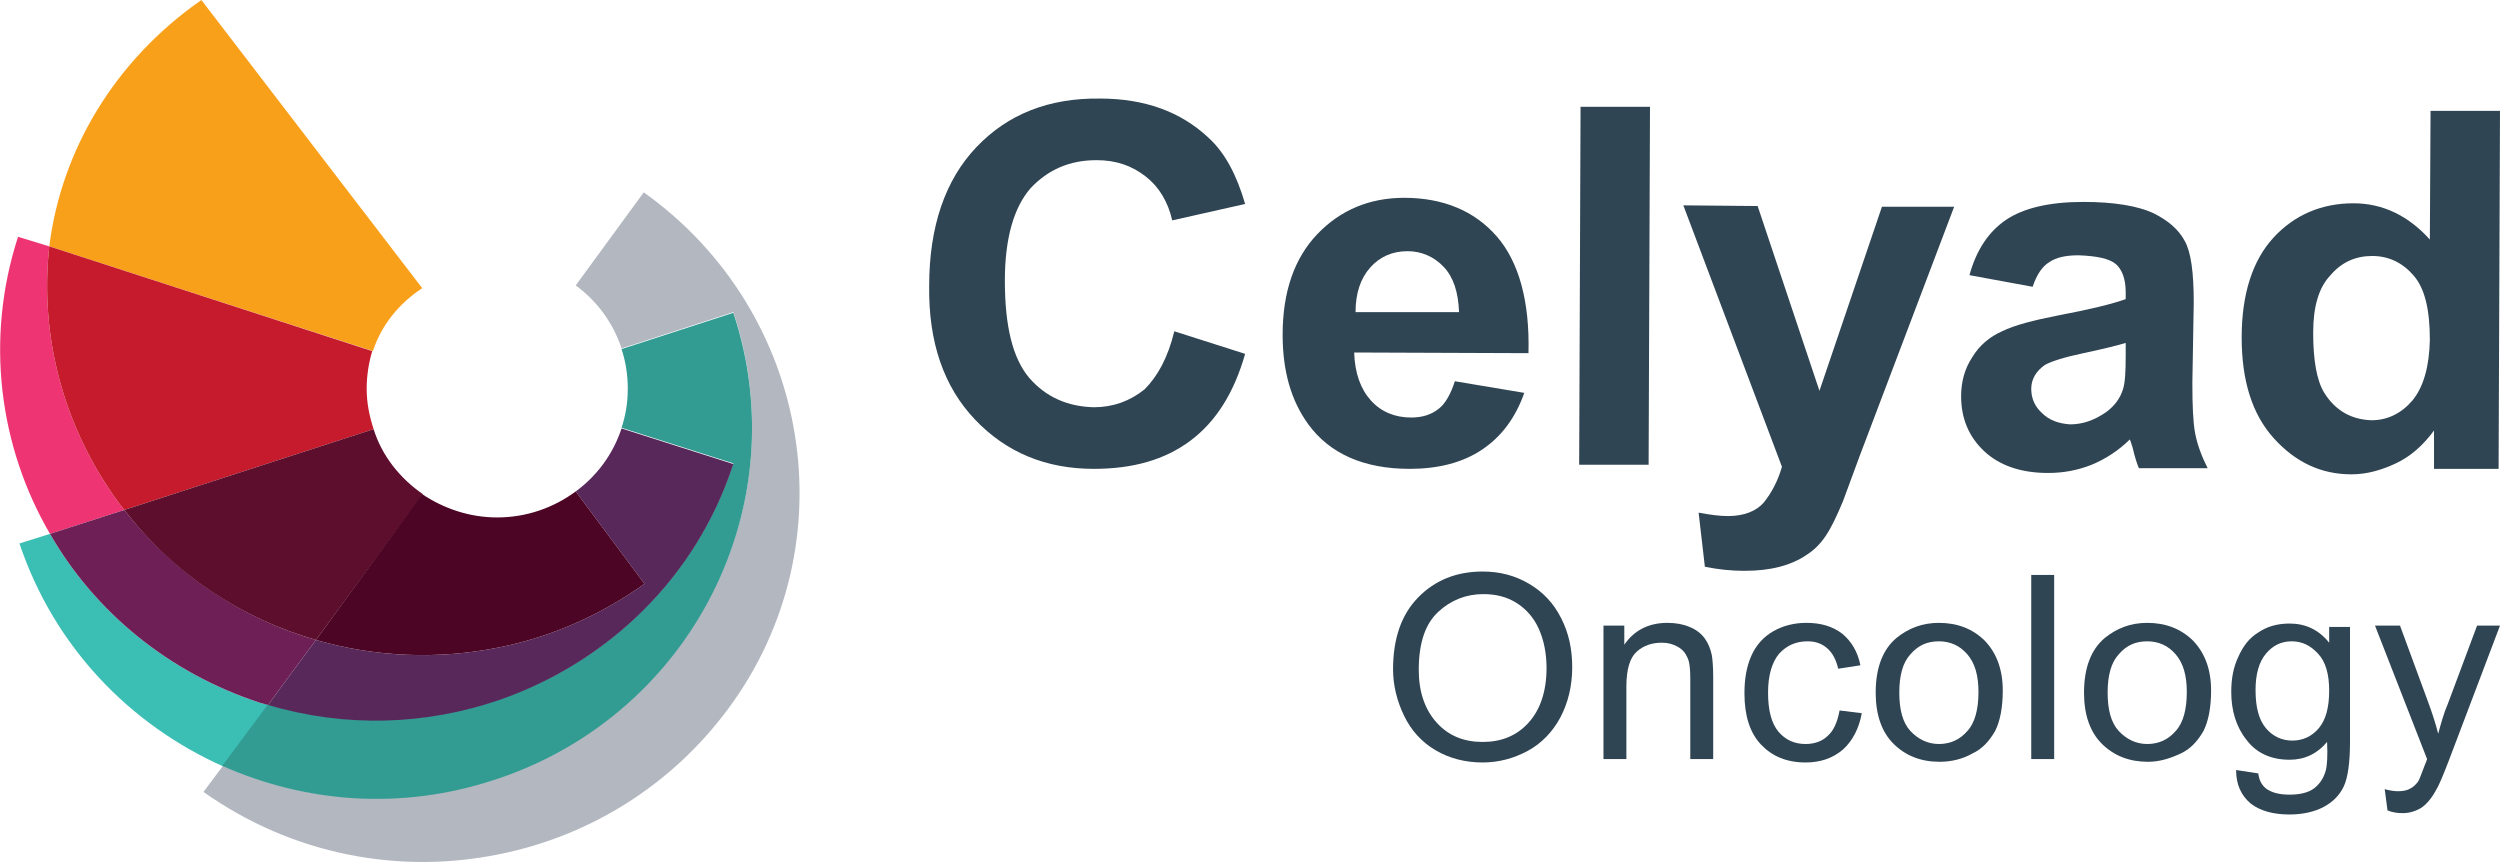 <?xml version="1.0" encoding="UTF-8"?> <svg xmlns="http://www.w3.org/2000/svg" width="168" height="58" viewBox="0 0 168 58" fill="none"><g clip-path="url(#clip0)"><path d="M78.913 22.262L83.673 23.78C82.927 26.401 81.713 28.333 79.987 29.621C78.26 30.909 76.113 31.507 73.5 31.507C70.28 31.507 67.62 30.403 65.52 28.195C63.42 25.987 62.393 22.998 62.44 19.226C62.44 15.224 63.513 12.097 65.613 9.889C67.713 7.681 70.467 6.577 73.92 6.623C76.907 6.623 79.333 7.497 81.2 9.245C82.32 10.257 83.113 11.775 83.673 13.707L78.773 14.81C78.493 13.569 77.887 12.557 77 11.867C76.067 11.131 74.993 10.763 73.687 10.763C71.867 10.763 70.42 11.407 69.253 12.649C68.133 13.937 67.527 16.006 67.527 18.858C67.527 21.894 68.04 24.055 69.16 25.389C70.28 26.677 71.727 27.321 73.5 27.367C74.807 27.367 75.927 26.953 76.907 26.171C77.793 25.297 78.493 24.009 78.913 22.262Z" fill="#304553"></path><path d="M97.767 25.619L102.433 26.401C101.827 28.103 100.893 29.345 99.587 30.219C98.28 31.093 96.647 31.507 94.733 31.507C91.653 31.507 89.367 30.495 87.92 28.517C86.753 26.907 86.193 24.929 86.193 22.492C86.193 19.594 86.987 17.34 88.527 15.73C90.067 14.12 92.027 13.293 94.36 13.293C96.973 13.293 99.073 14.166 100.567 15.868C102.06 17.57 102.807 20.238 102.713 23.733L91 23.688C91.047 25.067 91.42 26.125 92.12 26.907C92.82 27.689 93.753 28.057 94.827 28.057C95.573 28.057 96.18 27.873 96.693 27.459C97.113 27.137 97.487 26.493 97.767 25.619ZM98.047 20.974C98 19.64 97.673 18.628 97.02 17.938C96.367 17.248 95.527 16.88 94.593 16.88C93.567 16.88 92.727 17.248 92.073 17.984C91.42 18.72 91.093 19.732 91.093 20.974H98.047Z" fill="#304553"></path><path d="M106.12 31.231L106.213 7.175H110.88L110.787 31.231H106.12Z" fill="#304553"></path><path d="M113.12 13.799L118.113 13.845L122.267 26.263L126.467 13.891H131.32L124.973 30.633L123.853 33.669C123.433 34.68 123.06 35.462 122.687 36.014C122.313 36.566 121.893 36.98 121.38 37.302C120.913 37.624 120.307 37.9 119.607 38.084C118.907 38.268 118.113 38.36 117.227 38.36C116.34 38.36 115.453 38.268 114.567 38.084L114.147 34.45C114.893 34.588 115.547 34.68 116.107 34.68C117.18 34.68 118.02 34.358 118.533 33.761C119.047 33.117 119.467 32.335 119.747 31.369L113.12 13.799Z" fill="#304553"></path><path d="M136.593 19.272L132.347 18.49C132.813 16.788 133.653 15.546 134.82 14.764C135.987 13.983 137.713 13.569 140 13.569C142.1 13.569 143.64 13.845 144.667 14.305C145.693 14.81 146.393 15.408 146.813 16.19C147.233 16.926 147.42 18.306 147.42 20.33L147.327 25.711C147.327 27.229 147.373 28.379 147.513 29.115C147.653 29.851 147.933 30.633 148.353 31.461H143.733C143.593 31.139 143.453 30.679 143.313 30.081C143.22 29.805 143.173 29.621 143.127 29.529C142.333 30.311 141.447 30.863 140.56 31.231C139.627 31.599 138.693 31.783 137.62 31.783C135.8 31.783 134.353 31.277 133.327 30.311C132.3 29.345 131.787 28.103 131.787 26.631C131.787 25.665 132.02 24.791 132.533 24.009C133 23.228 133.7 22.63 134.54 22.262C135.38 21.848 136.64 21.526 138.273 21.204C140.467 20.79 141.96 20.422 142.847 20.1V19.64C142.847 18.766 142.613 18.122 142.193 17.754C141.773 17.386 140.933 17.202 139.673 17.156C138.833 17.156 138.18 17.294 137.713 17.616C137.247 17.892 136.873 18.444 136.593 19.272ZM142.847 23.044C142.24 23.228 141.307 23.458 140 23.734C138.693 24.009 137.853 24.285 137.433 24.515C136.827 24.929 136.5 25.481 136.5 26.125C136.5 26.769 136.733 27.321 137.247 27.781C137.713 28.241 138.367 28.471 139.113 28.517C139.953 28.517 140.747 28.241 141.54 27.689C142.1 27.275 142.473 26.769 142.66 26.171C142.8 25.757 142.847 25.021 142.847 23.918V23.044Z" fill="#304553"></path><path d="M167.906 31.507H163.566V28.931C162.82 29.943 161.98 30.679 161 31.139C160.02 31.599 159.04 31.875 158.013 31.875C155.96 31.875 154.233 31.047 152.786 29.437C151.34 27.827 150.64 25.573 150.64 22.676C150.64 19.732 151.386 17.478 152.786 15.96C154.186 14.443 156.006 13.661 158.153 13.661C160.113 13.661 161.84 14.489 163.286 16.098L163.333 7.451H168L167.906 31.507ZM155.446 22.354C155.446 24.194 155.68 25.573 156.193 26.401C156.94 27.597 158.013 28.195 159.366 28.241C160.44 28.241 161.373 27.781 162.12 26.907C162.866 25.987 163.24 24.654 163.286 22.86C163.286 20.836 162.96 19.41 162.213 18.536C161.466 17.662 160.533 17.202 159.413 17.202C158.293 17.202 157.36 17.616 156.613 18.49C155.82 19.318 155.446 20.606 155.446 22.354Z" fill="#304553"></path><path d="M93.613 44.983C93.613 42.913 94.173 41.304 95.293 40.154C96.413 39.004 97.86 38.406 99.633 38.406C100.8 38.406 101.827 38.682 102.76 39.234C103.693 39.786 104.393 40.522 104.907 41.534C105.42 42.546 105.653 43.603 105.653 44.845C105.653 46.087 105.373 47.237 104.86 48.203C104.347 49.169 103.6 49.951 102.667 50.457C101.733 50.963 100.707 51.239 99.633 51.239C98.467 51.239 97.393 50.963 96.46 50.411C95.527 49.859 94.827 49.077 94.36 48.111C93.893 47.145 93.613 46.087 93.613 44.983ZM95.34 45.029C95.34 46.501 95.76 47.697 96.553 48.571C97.347 49.445 98.373 49.859 99.633 49.859C100.893 49.859 101.92 49.445 102.713 48.571C103.507 47.697 103.927 46.455 103.927 44.891C103.927 43.879 103.74 43.005 103.413 42.27C103.087 41.534 102.573 40.936 101.92 40.522C101.267 40.108 100.52 39.924 99.68 39.924C98.513 39.924 97.487 40.338 96.647 41.12C95.807 41.902 95.34 43.144 95.34 45.029Z" fill="#304553"></path><path d="M107.753 51.009V42.04H109.153V43.327C109.807 42.361 110.787 41.856 112.047 41.856C112.607 41.856 113.12 41.948 113.54 42.132C114.007 42.316 114.333 42.592 114.567 42.913C114.8 43.236 114.94 43.603 115.033 44.017C115.08 44.293 115.127 44.799 115.127 45.489V51.009H113.587V45.581C113.587 44.983 113.54 44.477 113.4 44.201C113.26 43.879 113.073 43.649 112.747 43.465C112.42 43.281 112.093 43.19 111.673 43.19C111.02 43.19 110.46 43.373 109.993 43.787C109.527 44.201 109.293 44.983 109.293 46.133V51.009H107.753Z" fill="#304553"></path><path d="M123.62 47.743L125.113 47.927C124.927 48.939 124.507 49.767 123.853 50.365C123.153 50.963 122.313 51.239 121.333 51.239C120.073 51.239 119.093 50.825 118.347 50.043C117.6 49.261 117.227 48.111 117.227 46.593C117.227 45.627 117.367 44.799 117.693 44.063C118.02 43.327 118.533 42.776 119.187 42.407C119.84 42.04 120.587 41.856 121.38 41.856C122.36 41.856 123.153 42.086 123.807 42.592C124.413 43.097 124.833 43.787 125.02 44.707L123.527 44.937C123.387 44.339 123.153 43.879 122.78 43.557C122.407 43.235 121.987 43.097 121.473 43.097C120.68 43.097 120.073 43.373 119.56 43.925C119.093 44.477 118.813 45.351 118.813 46.547C118.813 47.743 119.047 48.617 119.513 49.169C119.98 49.721 120.587 49.997 121.333 49.997C121.94 49.997 122.453 49.813 122.827 49.445C123.247 49.077 123.48 48.479 123.62 47.743Z" fill="#304553"></path><path d="M126.046 46.547C126.046 44.891 126.513 43.649 127.446 42.867C128.24 42.224 129.173 41.856 130.293 41.856C131.553 41.856 132.58 42.27 133.373 43.051C134.166 43.879 134.586 44.983 134.586 46.409C134.586 47.559 134.4 48.479 134.073 49.123C133.7 49.767 133.233 50.319 132.533 50.641C131.88 51.009 131.133 51.193 130.34 51.193C129.08 51.193 128.053 50.779 127.26 49.997C126.466 49.215 126.046 48.065 126.046 46.547ZM127.633 46.547C127.633 47.697 127.866 48.571 128.38 49.123C128.893 49.675 129.546 49.997 130.293 49.997C131.04 49.997 131.693 49.721 132.206 49.123C132.72 48.571 132.953 47.651 132.953 46.501C132.953 45.397 132.72 44.569 132.206 43.971C131.693 43.373 131.04 43.097 130.293 43.097C129.5 43.097 128.893 43.373 128.38 43.971C127.866 44.523 127.633 45.397 127.633 46.547Z" fill="#304553"></path><path d="M136.5 51.009V38.636H138.04V51.009H136.5Z" fill="#304553"></path><path d="M140.046 46.547C140.046 44.891 140.513 43.649 141.446 42.867C142.24 42.224 143.173 41.856 144.293 41.856C145.553 41.856 146.58 42.27 147.373 43.051C148.166 43.879 148.586 44.983 148.586 46.409C148.586 47.559 148.4 48.479 148.073 49.123C147.7 49.767 147.233 50.319 146.533 50.641C145.833 50.963 145.133 51.193 144.34 51.193C143.08 51.193 142.053 50.779 141.26 49.997C140.466 49.215 140.046 48.065 140.046 46.547ZM141.633 46.547C141.633 47.697 141.866 48.571 142.38 49.123C142.893 49.675 143.546 49.997 144.293 49.997C145.04 49.997 145.693 49.721 146.206 49.123C146.72 48.571 146.953 47.651 146.953 46.501C146.953 45.397 146.72 44.569 146.206 43.971C145.693 43.373 145.04 43.097 144.293 43.097C143.5 43.097 142.893 43.373 142.38 43.971C141.866 44.523 141.633 45.397 141.633 46.547Z" fill="#304553"></path><path d="M150.267 51.745L151.76 51.975C151.807 52.434 151.993 52.757 152.273 52.986C152.647 53.262 153.16 53.4 153.86 53.4C154.56 53.4 155.12 53.262 155.493 52.986C155.867 52.711 156.147 52.297 156.287 51.791C156.38 51.469 156.427 50.825 156.38 49.859C155.727 50.641 154.887 51.055 153.86 51.055C152.6 51.055 151.62 50.595 150.967 49.721C150.267 48.847 149.94 47.743 149.94 46.501C149.94 45.627 150.08 44.845 150.407 44.155C150.733 43.419 151.153 42.867 151.76 42.5C152.367 42.086 153.067 41.902 153.86 41.902C154.933 41.902 155.82 42.316 156.52 43.19V42.132H157.92V49.859C157.92 51.239 157.78 52.251 157.5 52.849C157.22 53.446 156.753 53.906 156.147 54.228C155.54 54.55 154.747 54.734 153.86 54.734C152.787 54.734 151.9 54.504 151.247 53.998C150.593 53.446 150.267 52.711 150.267 51.745ZM151.573 46.363C151.573 47.559 151.807 48.387 152.273 48.939C152.74 49.491 153.347 49.767 154.047 49.767C154.747 49.767 155.353 49.491 155.82 48.939C156.287 48.387 156.52 47.559 156.52 46.409C156.52 45.305 156.287 44.477 155.773 43.925C155.26 43.373 154.7 43.097 154 43.097C153.3 43.097 152.74 43.373 152.273 43.925C151.807 44.477 151.573 45.305 151.573 46.363Z" fill="#304553"></path><path d="M160.44 54.458L160.253 53.032C160.58 53.124 160.907 53.17 161.14 53.17C161.467 53.17 161.747 53.124 161.98 52.986C162.167 52.895 162.353 52.711 162.493 52.527C162.587 52.389 162.727 51.975 162.96 51.377C163.007 51.285 163.053 51.147 163.1 51.009L159.6 42.04H161.28L163.193 47.237C163.427 47.881 163.66 48.571 163.847 49.307C164.033 48.617 164.22 47.927 164.5 47.283L166.46 42.04H168L164.547 51.147C164.173 52.113 163.893 52.803 163.66 53.17C163.38 53.676 163.053 54.044 162.727 54.274C162.353 54.504 161.933 54.642 161.467 54.642C161.093 54.642 160.767 54.596 160.44 54.458Z" fill="#304553"></path><path d="M28.373 19.364L13.533 0C7.653 4.094 4.106 10.165 3.313 16.558L25.06 23.596C25.62 21.848 26.833 20.376 28.373 19.364Z" fill="#F9A01B"></path><path d="M8.027 33.852C4.2 28.655 2.66 22.492 3.313 16.558L1.213 15.914C-1.027 22.814 -0.047 30.035 3.36 35.876L8.353 34.266C8.26 34.128 8.12 33.99 8.027 33.852Z" fill="#EE3472"></path><path d="M8.026 33.852C8.12 33.99 8.26 34.128 8.353 34.266L25.107 28.839C24.826 27.965 24.64 27.091 24.64 26.125C24.64 25.251 24.78 24.377 25.013 23.596L3.313 16.558C2.66 22.492 4.2 28.655 8.026 33.852Z" fill="#C61B2C"></path><path d="M17.5 47.237C11.293 45.213 6.347 41.074 3.36 35.876L1.307 36.52C3.64 43.466 8.727 48.709 15.027 51.515L16.567 49.445L18.107 47.375C17.873 47.329 17.687 47.283 17.5 47.237Z" fill="#3BBEB4"></path><path d="M17.5 47.237C17.686 47.283 17.826 47.329 18.013 47.375L19.087 45.903L21.233 43.006C16.287 41.58 11.713 38.59 8.353 34.267L3.36 35.876C6.347 41.074 11.293 45.213 17.5 47.237Z" fill="#6E1F56"></path><path d="M25.106 28.839L8.353 34.266C11.713 38.636 16.286 41.58 21.233 43.005L28.42 33.209C26.88 32.151 25.666 30.633 25.106 28.839Z" fill="#5D0E2C"></path><path d="M43.26 12.925L38.687 19.18C40.133 20.238 41.207 21.71 41.767 23.412L49.28 20.974C53.573 33.898 46.527 47.789 33.553 52.251C33.413 52.297 33.273 52.343 33.133 52.389C26.927 54.412 20.487 53.906 14.98 51.469L13.673 53.217C19.647 57.448 26.833 58.782 33.553 57.402C39.527 56.206 45.08 52.849 48.953 47.605C57.12 36.566 54.553 20.974 43.26 12.925Z" fill="#B3B7C0"></path><path d="M33.133 52.435C33.273 52.389 33.413 52.343 33.553 52.297C46.526 47.881 53.573 33.945 49.28 21.02L41.766 23.458C42.046 24.286 42.186 25.206 42.186 26.125C42.186 27.045 42.046 27.919 41.766 28.747L49.28 31.139C46.76 38.866 40.74 44.569 33.506 47.007C28.653 48.663 23.286 48.893 18.013 47.329L16.473 49.399L14.933 51.469C20.533 53.953 26.926 54.458 33.133 52.435Z" fill="#329C93"></path><path d="M38.687 33.025L43.306 39.234C40.273 41.396 36.96 42.822 33.507 43.512C29.4 44.34 25.2 44.156 21.233 43.006L19.087 45.903L18.013 47.375C23.287 48.939 28.653 48.709 33.507 47.053C40.74 44.569 46.76 38.912 49.28 31.185L41.767 28.793C41.206 30.495 40.133 31.967 38.687 33.025Z" fill="#58285B"></path><path d="M33.507 43.511C36.96 42.822 40.273 41.396 43.307 39.234L38.687 33.025C37.193 34.128 35.373 34.772 33.413 34.772C31.547 34.772 29.82 34.174 28.373 33.209L21.233 43.005C25.2 44.155 29.4 44.339 33.507 43.511Z" fill="#4C0524"></path></g><defs><clipPath id="clip0"><rect width="168" height="58" fill="white"></rect></clipPath></defs></svg> 